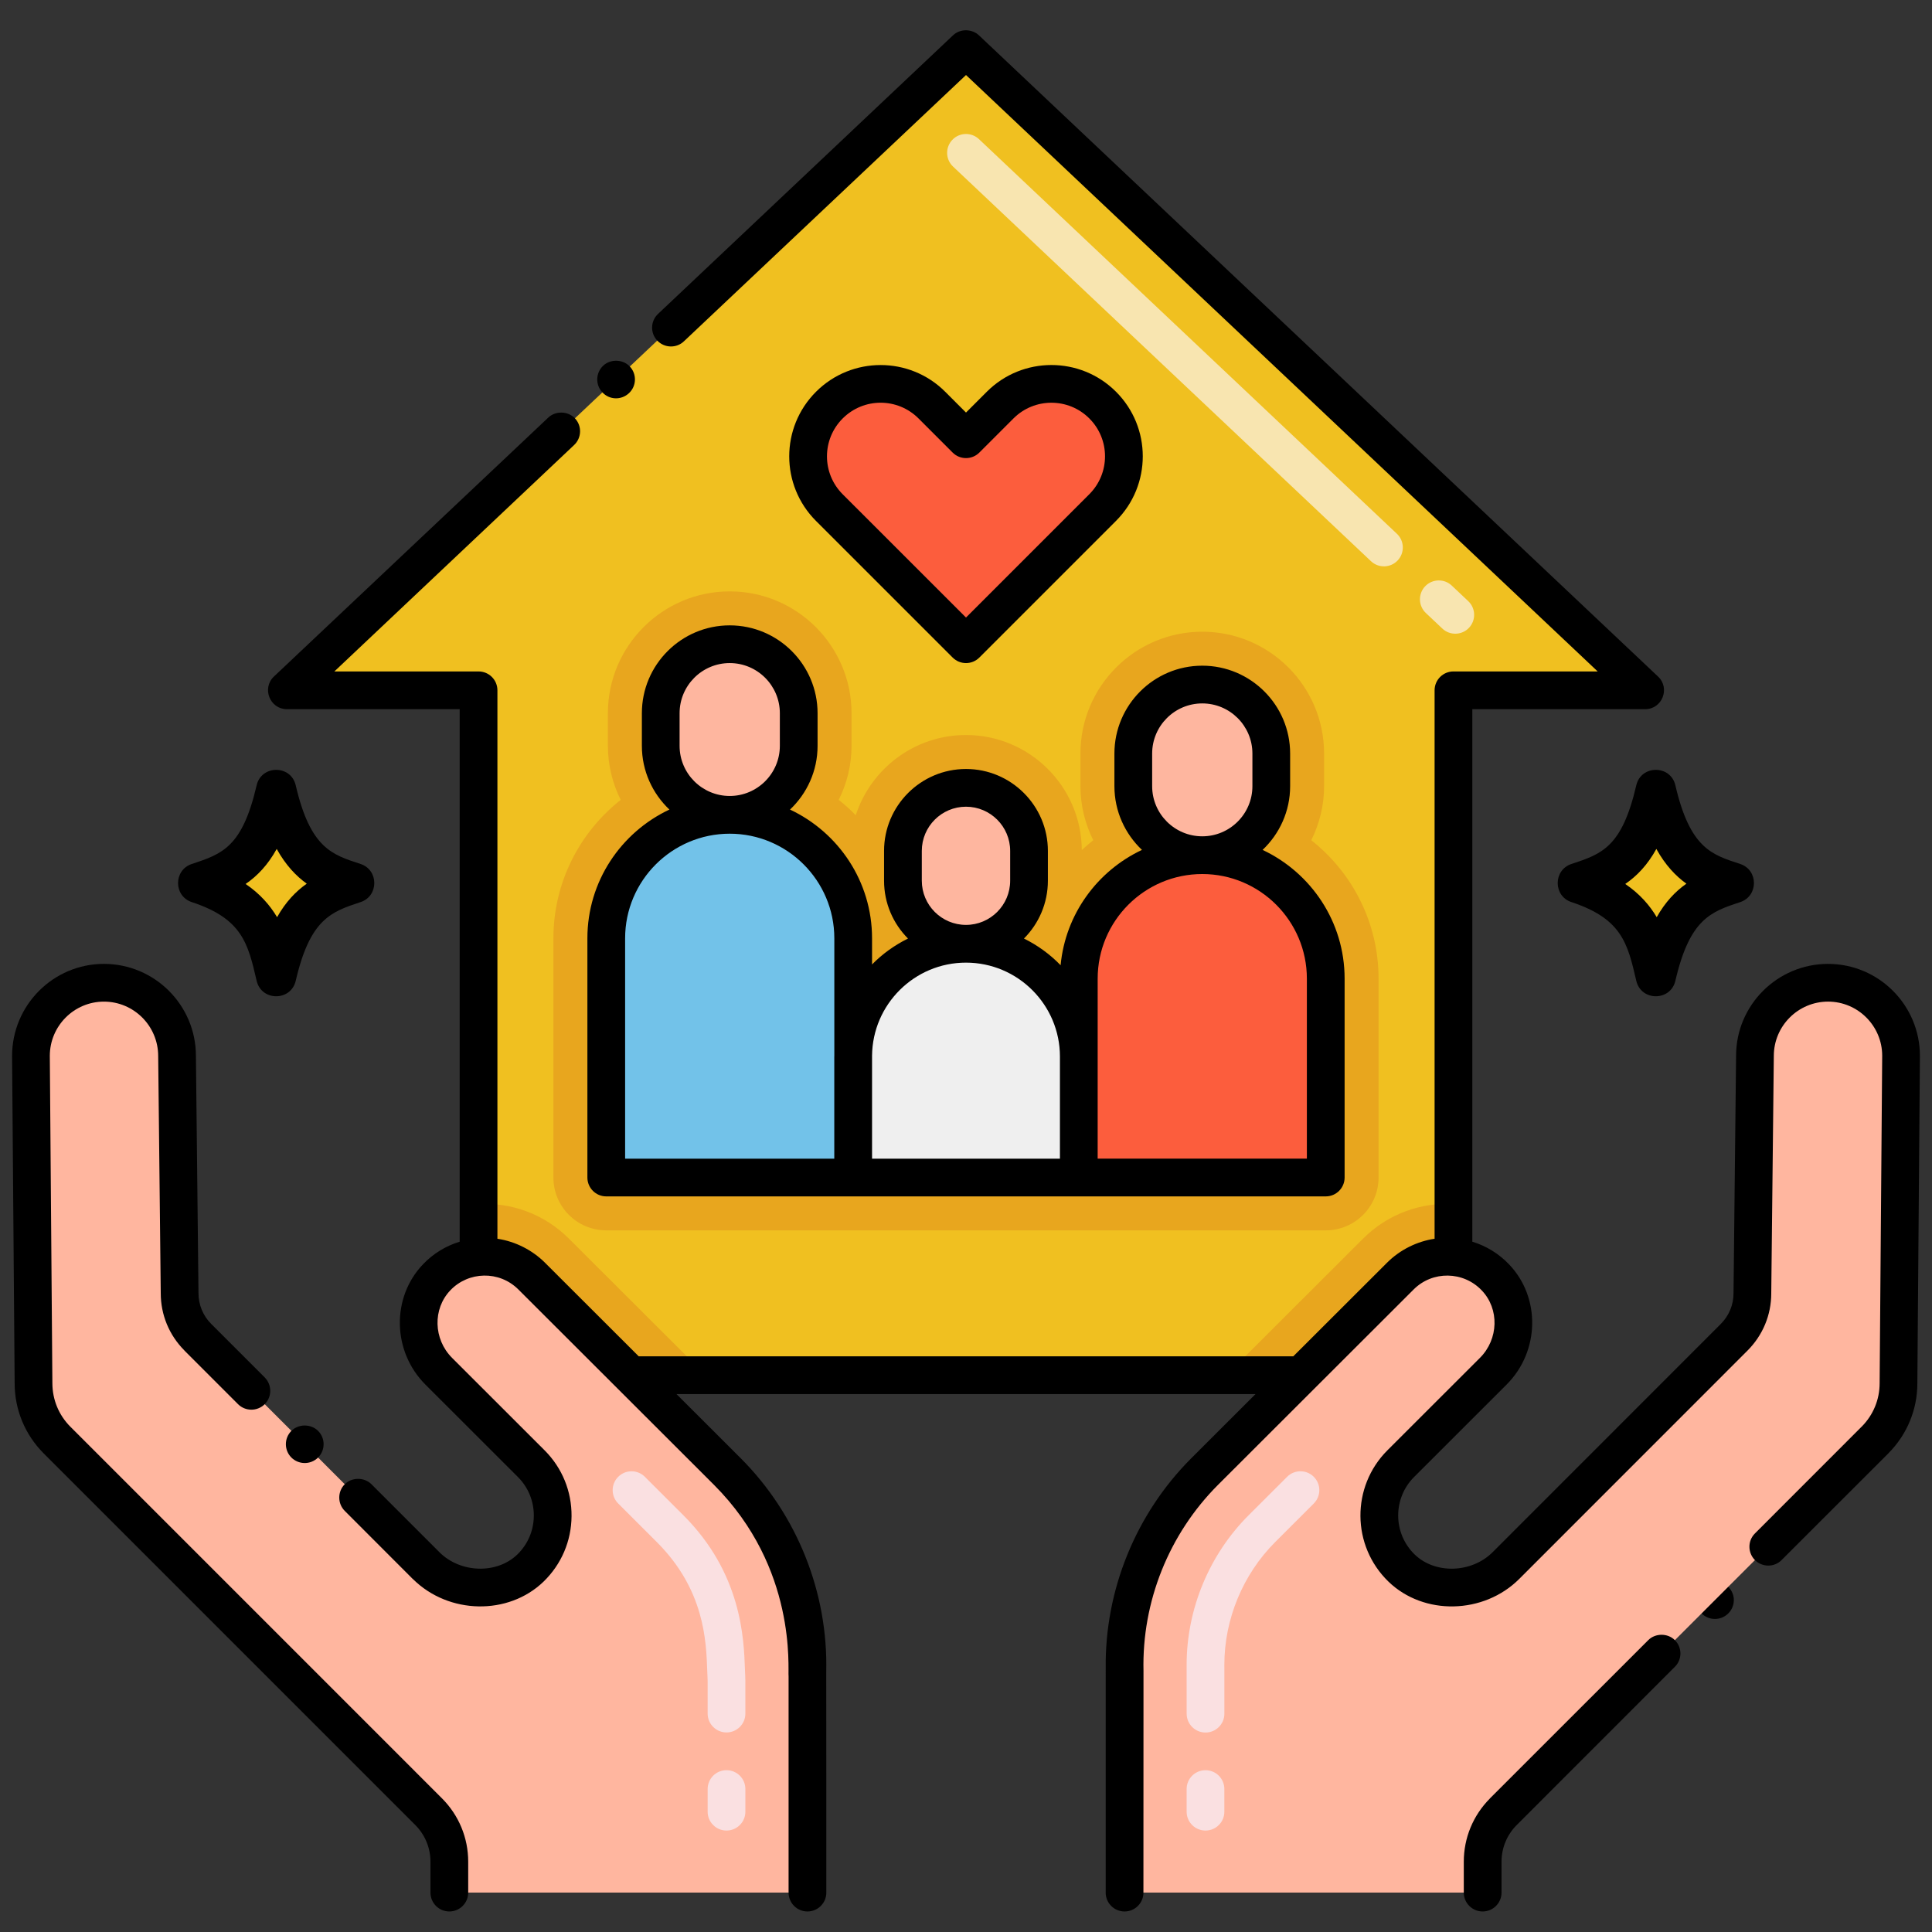 <svg id="Layer_1" height="512" viewBox="0 0 256 256" width="512" xmlns="http://www.w3.org/2000/svg"><rect x="0" y="0" width="256" height="256" fill="#333333" stroke="none"/><g><g><path d="m229 213.79c.97-.951 1.007-2.543 0-3.53-.94-.95-2.59-.95-3.53 0-.993.994-.956 2.573 0 3.53.97.97 2.552.978 3.53 0z"/><g><path d="m217.99 91.47h-25.4v75.09c-2.53-.24-5.14.62-7.06 2.55l-13.13 13.11h-88.8l-13.13-13.11c-1.92-1.93-4.53-2.79-7.06-2.55v-75.09h-25.4l89.99-84.97z" fill="#f0c020"/><g><path d="m146.108 67.255-18.108 18.107-18.107-18.101c-3.751-3.75-3.752-9.831-.001-13.582l.003-.003c3.75-3.75 9.83-3.75 13.58 0l4.525 4.525 4.527-4.527c3.749-3.749 9.828-3.75 13.578-.002 3.753 3.75 3.754 9.832.003 13.583z" fill="#fc5d3d"/></g><g><path d="m230.587 114.481c-3.729-1.228-6.641-2.022-8.591-10.421-.635-2.737-4.548-2.729-5.181 0-1.907 8.213-4.566 9.092-8.591 10.422-2.424.801-2.43 4.248 0 5.051 6.686 2.209 7.444 5.476 8.591 10.421.637 2.743 4.545 2.742 5.182 0 1.905-8.212 4.709-9.139 8.591-10.421 2.423-.801 2.428-4.249-.001-5.052z"/><path d="m223.455 117.09c-1.47 1.04-2.79 2.42-3.93 4.44-.95-1.59-2.25-3.09-4.17-4.4 1.55-1.06 2.94-2.51 4.12-4.64 1.2 2.16 2.57 3.59 3.98 4.6z" fill="#f0c020"/></g><g><path d="m47.777 114.481c-3.729-1.228-6.641-2.022-8.591-10.421-.635-2.737-4.548-2.729-5.181 0-1.907 8.213-4.566 9.092-8.591 10.422-2.424.801-2.43 4.248 0 5.051 6.686 2.209 7.444 5.476 8.591 10.421.637 2.743 4.545 2.742 5.182 0 1.905-8.212 4.709-9.139 8.591-10.421 2.423-.801 2.429-4.249-.001-5.052z"/><path d="m40.645 117.09c-1.47 1.04-2.79 2.42-3.93 4.44-.95-1.59-2.25-3.09-4.17-4.4 1.55-1.06 2.94-2.51 4.12-4.64 1.2 2.16 2.57 3.59 3.98 4.6z" fill="#f0c020"/></g><path d="m173.751 111.335c1.076-2.162 1.698-4.588 1.698-7.163v-4.325c0-8.9-7.241-16.142-16.142-16.142s-16.142 7.241-16.142 16.142v4.325c0 2.574.621 5.001 1.698 7.163-.524.414-1.031.849-1.518 1.305-.058-8.417-6.918-15.247-15.349-15.247-6.817 0-12.603 4.469-14.602 10.628-.708-.725-1.463-1.402-2.259-2.031 1.076-2.162 1.698-4.588 1.698-7.163v-4.325c0-8.9-7.241-16.142-16.142-16.142s-16.142 7.241-16.142 16.142v4.325c0 2.574.621 5.001 1.698 7.163-5.424 4.281-8.917 10.908-8.917 18.339v31.699c0 3.866 3.134 7 7 7h95.336c3.866 0 7-3.134 7-7v-26.354c.002-7.431-3.49-14.057-8.915-18.339z" fill="#e8a61e"/><g><path d="m192.59 159.54v7.02c-2.53-.24-5.14.62-7.06 2.55l-13.13 13.11h-9.91c6.4-6.39 5.7-5.69 18.09-18.06 3.31-3.33 7.7-4.85 12.01-4.62z" fill="#e8a61e"/><path d="m251.9 139.91-.34 43.38c0 2.82-1.11 5.51-3.11 7.52l-49.23 49.23c-1.77 1.77-2.76 4.16-2.76 6.65v4.09h-47.45c0-.467-.003-29.956.005-29.529-.176-9.786 3.622-19.269 10.595-26.251l12.79-12.78 13.13-13.11c1.92-1.93 4.53-2.79 7.06-2.55 2.03.19 4.02 1.08 5.55 2.69 3.38 3.52 3.07 9.1-.27 12.44l-12.27 12.26c-3.81 3.82-3.78 10.05.12 13.83 3.78 3.65 10.12 3.37 13.83-.34l30.21-30.22c1.57-1.56 2.44-3.66 2.44-5.86.18-16.59.11-9.61.34-31.45 0-5.34 4.34-9.69 9.69-9.69 5.34 0 9.67 4.34 9.67 9.69z" fill="#ffb69f"/><g><g><path d="m93.51 182.22h-9.91l-13.13-13.11c-1.92-1.93-4.53-2.79-7.06-2.55v-7.02c4.29-.23 8.69 1.28 12.02 4.63 12.49 12.47 11.74 11.72 18.08 18.05z" fill="#e8a61e"/><path d="m106.99 250.78h-47.45v-4.09c0-2.49-.99-4.88-2.76-6.65l-49.23-49.23c-2-2.01-3.11-4.7-3.11-7.52l-.34-43.38c0-5.35 4.33-9.69 9.67-9.69s9.69 4.34 9.69 9.69c.23 21.83.16 14.85.34 31.45 0 2.2.87 4.3 2.44 5.86l30.21 30.22c3.71 3.71 10.05 3.99 13.83.34 3.9-3.78 3.93-10.01.12-13.83l-12.27-12.26c-3.35-3.35-3.64-8.92-.27-12.44 1.53-1.61 3.52-2.5 5.55-2.69 2.53-.24 5.14.62 7.06 2.55l13.13 13.11 12.79 12.78c7.86 7.872 10.268 16.4 10.593 26.779.011.343.007 28.656.007 29.001z" fill="#ffb69f"/></g></g></g><g><path d="m96.692 107.97c-5.049 0-9.142-4.093-9.142-9.142v-4.325c0-5.049 4.093-9.142 9.142-9.142 5.049 0 9.142 4.093 9.142 9.142v4.325c0 5.049-4.093 9.142-9.142 9.142z" fill="#feb69f"/><path d="m113.052 156.029h-32.72v-31.699c0-9.035 7.325-16.36 16.36-16.36 9.035 0 16.36 7.325 16.36 16.36z" fill="#72c2e9"/><path d="m159.308 113.314c-5.049 0-9.142-4.093-9.142-9.142v-4.325c0-5.049 4.093-9.142 9.142-9.142 5.049 0 9.142 4.093 9.142 9.142v4.325c-.001 5.049-4.094 9.142-9.142 9.142z" fill="#feb69f"/><path d="m175.668 156.029h-32.72v-26.354c0-9.035 7.325-16.36 16.36-16.36 9.035 0 16.36 7.325 16.36 16.36z" fill="#fc5d3d"/><path d="m127.997 125.054c-4.614 0-8.354-3.74-8.354-8.354v-3.953c0-4.614 3.74-8.354 8.354-8.354 4.614 0 8.354 3.74 8.354 8.354v3.953c0 4.614-3.74 8.354-8.354 8.354z" fill="#feb69f"/><path d="m142.948 156.029h-29.901v-16.024c0-8.257 6.694-14.951 14.951-14.951 8.257 0 14.951 6.694 14.951 14.951v16.024z" fill="#efefef"/></g><g><path d="m159.734 242.558c-1.381 0-2.5-1.119-2.5-2.5v-2.998c0-1.381 1.119-2.5 2.5-2.5s2.5 1.119 2.5 2.5v2.998c0 1.381-1.119 2.5-2.5 2.5zm.004-12.988c-.001 0-.001 0-.002 0-1.381-.001-2.499-1.121-2.498-2.502.001-.826-.004 2.671-.004-6.471 0-7.367 2.984-14.58 8.189-19.791l5.128-5.122c.977-.976 2.559-.975 3.535.002s.975 2.56-.002 3.536l-5.126 5.12c-4.272 4.278-6.725 10.204-6.725 16.255 0 0 .008-.309.004 6.475 0 1.38-1.119 2.498-2.499 2.498z" fill="#fae0e1"/></g><g><path d="m96.266 242.558c-1.381 0-2.5-1.119-2.5-2.5v-3c0-1.381 1.119-2.5 2.5-2.5s2.5 1.119 2.5 2.5v3c0 1.381-1.12 2.5-2.5 2.5zm0-13c-1.381 0-2.5-1.119-2.5-2.5 0-5.801.016-3.709-.053-5.699-.144-4.01-.385-10.721-6.664-17.009l-5.134-5.127c-.977-.976-.978-2.559-.002-3.536s2.558-.978 3.535-.002l5.137 5.13c7.67 7.682 7.977 16.249 8.124 20.366.069 1.823.057.281.057 5.878 0 1.38-1.12 2.499-2.5 2.499z" fill="#fae0e1"/></g><path d="m147.873 51.904c-4.719-4.718-12.395-4.715-17.113.002l-2.76 2.76-2.757-2.757c-4.719-4.719-12.396-4.719-17.118.002-4.732 4.732-4.73 12.387.001 17.118l18.106 18.101c.977.976 2.559.976 3.535 0l18.107-18.107c4.732-4.732 4.732-12.39-.001-17.119zm-3.533 13.582-16.34 16.341-16.339-16.334c-2.774-2.773-2.781-7.266.002-10.049 2.777-2.776 7.268-2.776 10.045 0l4.524 4.525c.978.978 2.561.974 3.535 0l4.527-4.527c2.769-2.769 7.274-2.77 10.043-.001 2.783 2.779 2.775 7.274.003 10.045z"/><path d="m85.051 94.503v4.325c0 3.324 1.408 6.32 3.65 8.443-6.41 3.016-10.869 9.518-10.869 17.058v31.699c0 1.381 1.119 2.5 2.5 2.5h95.336c1.381 0 2.5-1.119 2.5-2.5v-26.354c0-7.54-4.459-14.043-10.869-17.058 2.242-2.123 3.65-5.119 3.65-8.443v-4.325c0-6.419-5.223-11.642-11.642-11.642s-11.642 5.222-11.642 11.642v4.325c0 3.324 1.408 6.32 3.65 8.443-5.901 2.776-10.142 8.505-10.779 15.283-1.395-1.445-3.038-2.641-4.858-3.538 1.959-1.965 3.172-4.673 3.172-7.66v-3.953c0-5.985-4.869-10.854-10.854-10.854-5.984 0-10.854 4.869-10.854 10.854v3.953c0 2.987 1.213 5.695 3.172 7.66-1.777.876-3.389 2.033-4.763 3.433v-3.463c0-7.54-4.459-14.043-10.869-17.058 2.242-2.123 3.65-5.119 3.65-8.443v-4.325c0-6.419-5.223-11.642-11.642-11.642s-11.639 5.221-11.639 11.64zm67.615 9.67v-4.325c0-3.662 2.979-6.642 6.642-6.642s6.642 2.979 6.642 6.642v4.325c0 3.662-2.979 6.642-6.642 6.642s-6.642-2.98-6.642-6.642zm-7.219 25.501c0-7.643 6.218-13.86 13.86-13.86s13.86 6.217 13.86 13.86v23.854h-27.721c.001-13.274.001-10.395.001-23.854zm-23.303-12.974v-3.953c0-3.228 2.626-5.854 5.854-5.854 3.229 0 5.854 2.626 5.854 5.854v3.953c0 3.228-2.626 5.854-5.854 5.854s-5.854-2.626-5.854-5.854zm5.853 10.854c6.865 0 12.45 5.585 12.45 12.451v13.524h-24.895v-13.64c.064-6.811 5.619-12.335 12.445-12.335zm-17.444-3.224v15.559c0 .039-.006.077-.006.116v13.524h-27.715v-29.199c0-7.643 6.218-13.86 13.86-13.86s13.861 6.218 13.861 13.86zm-7.219-29.827v4.325c0 3.662-2.979 6.642-6.642 6.642s-6.642-2.979-6.642-6.642v-4.325c0-3.662 2.979-6.642 6.642-6.642s6.642 2.98 6.642 6.642z"/><path d="m198.96 250.78v-4.09c0-1.832.714-3.557 2.01-4.864.006-.006.014-.01.02-.016l20.939-20.95c.98-.97.98-2.56 0-3.53-.939-.95-2.59-.95-3.53 0l-20.949 20.94c-.015.015-.026.033-.04.049-2.224 2.247-3.45 5.216-3.45 8.371v4.09c0 1.381 1.119 2.5 2.5 2.5s2.5-1.119 2.5-2.5z"/><path d="m242.23 127.72c-6.722 0-12.19 5.468-12.19 12.164-.154 14.694-.137 12.946-.34 31.476 0 1.545-.604 2.996-1.708 4.093l-30.21 30.22c-2.786 2.785-7.612 2.93-10.322.313-2.912-2.823-2.906-7.447-.094-10.267l12.271-12.261c4.392-4.391 4.528-11.541.314-15.929-1.342-1.412-3.022-2.434-4.862-2.999v-70.56h22.9c2.262 0 3.353-2.772 1.717-4.318l-89.99-84.97c-.888-.84-2.437-.941-3.437-.002l-39.09 36.92c-1 .94-1.05 2.53-.1 3.53.991 1.033 2.575 1.014 3.53.1l37.382-35.289 83.699 79.029h-19.11c-1.381 0-2.5 1.119-2.5 2.5v72.672c-2.286.339-4.567 1.431-6.326 3.199l-12.397 12.379h-86.733l-12.392-12.374c-1.656-1.665-3.909-2.845-6.332-3.204v-72.672c0-1.381-1.119-2.5-2.5-2.5h-19.106l31.776-30.01c1-.95 1.05-2.53.1-3.53-.91-.97-2.56-1.02-3.53-.1l-36.36 34.32c-1.629 1.553-.523 4.32 1.72 4.32h22.9v70.559c-1.841.565-3.519 1.585-4.855 2.992-4.215 4.402-4.077 11.552.309 15.938l12.267 12.257c1.372 1.375 2.118 3.205 2.102 5.152-.017 1.946-.795 3.763-2.188 5.114-2.712 2.616-7.524 2.475-10.312-.297-.005-.005-.008-.011-.013-.016l-9-9c-.95-.95-2.6-.95-3.54 0-.97.97-.97 2.56 0 3.53l9 9.01c.019.019.042.032.062.051 4.723 4.663 12.615 4.817 17.279.315 2.365-2.293 3.683-5.37 3.711-8.665.027-3.296-1.237-6.396-3.564-8.729l-12.27-12.259c-2.477-2.478-2.581-6.49-.225-8.951 2.388-2.513 6.481-2.656 9.03-.093l25.918 25.888c11.02 11.035 9.742 24.372 9.869 25.375v28.639c0 1.381 1.119 2.5 2.5 2.5s2.5-1.119 2.5-2.5c0-.189.007-29.008-.012-29.196.268-10.552-3.848-20.868-11.322-28.353l-8.521-8.511h76.729l-8.523 8.513c-7.356 7.365-11.457 17.474-11.33 27.85 0 0-.002 29.627-.002 29.697 0 1.381 1.119 2.5 2.5 2.5s2.5-1.119 2.5-2.5c0-12.793.01-29.373.01-29.373-.22-9.17 3.363-18.134 9.857-24.639l25.926-25.896c2.517-2.53 6.611-2.442 9.033.108 2.353 2.449 2.247 6.46-.232 8.94l-12.274 12.263c-4.788 4.802-4.768 12.623.154 17.394 4.678 4.517 12.617 4.346 17.334-.371l30.204-30.214c2.05-2.036 3.179-4.747 3.179-7.607.193-17.605.182-16.431.34-31.477 0-3.964 3.226-7.19 7.19-7.19 3.953 0 7.17 3.226 7.17 7.17l-.34 43.399c0 2.161-.84 4.198-2.367 5.739-.004.004-.01.007-.014.011l-14.14 14.15c-1.002 1-.948 2.584 0 3.53.942.943 2.526 1.005 3.529 0l14.15-14.14c.01-.01.018-.023.028-.034 2.458-2.484 3.813-5.769 3.813-9.237l.34-43.399c.001-6.719-5.458-12.187-12.169-12.187z"/><path d="m5.782 192.578 49.23 49.23c1.308 1.308 2.027 3.042 2.027 4.882v4.09c0 1.381 1.119 2.5 2.5 2.5s2.5-1.119 2.5-2.5v-4.09c0-3.176-1.24-6.165-3.492-8.417l-49.225-49.227c-1.536-1.543-2.382-3.587-2.382-5.776l-.34-43.36c0-3.964 3.217-7.19 7.17-7.19 3.965 0 7.19 3.226 7.19 7.216.164 15.603.148 13.985.34 31.423 0 2.859 1.111 5.544 3.124 7.574.017.018.029.039.046.056l7.07 7.07c.943.943 2.511 1.006 3.54 0 .97-.97.97-2.56 0-3.54l-7.07-7.07c-.005-.005-.011-.008-.016-.013-1.092-1.09-1.694-2.537-1.694-4.104-.2-18.256-.178-16.073-.34-31.423 0-6.722-5.469-12.19-12.19-12.19-6.711 0-12.17 5.468-12.17 12.209l.341 43.36c-.001 3.502 1.362 6.799 3.841 9.29z"/><path d="m83.35 52.09c1-.94 1.05-2.53.101-3.53-.91-.97-2.561-1.02-3.53-.1-1 .95-1.05 2.53-.101 3.53.917.995 2.489 1.075 3.53.1z"/><path d="m38.609 189.6c-.982.983-.962 2.568 0 3.53.934.932 2.504 1.015 3.54 0 .968-.967.98-2.551 0-3.53-.949-.95-2.589-.95-3.54 0z"/></g></g><g><path d="m191.117 83.288-2.182-2.06c-1.004-.948-1.05-2.53-.103-3.534.949-1.004 2.532-1.048 3.534-.102l2.182 2.06c1.004.948 1.05 2.53.103 3.534-.95 1.005-2.532 1.048-3.534.102zm-9.453-8.925-55.381-52.292c-1.004-.948-1.049-2.53-.101-3.534.947-1.005 2.53-1.048 3.534-.102l55.381 52.292c1.004.948 1.049 2.53.101 3.534-.945 1.003-2.528 1.051-3.534.102z" fill="#f8e5b0"/></g></g></svg>